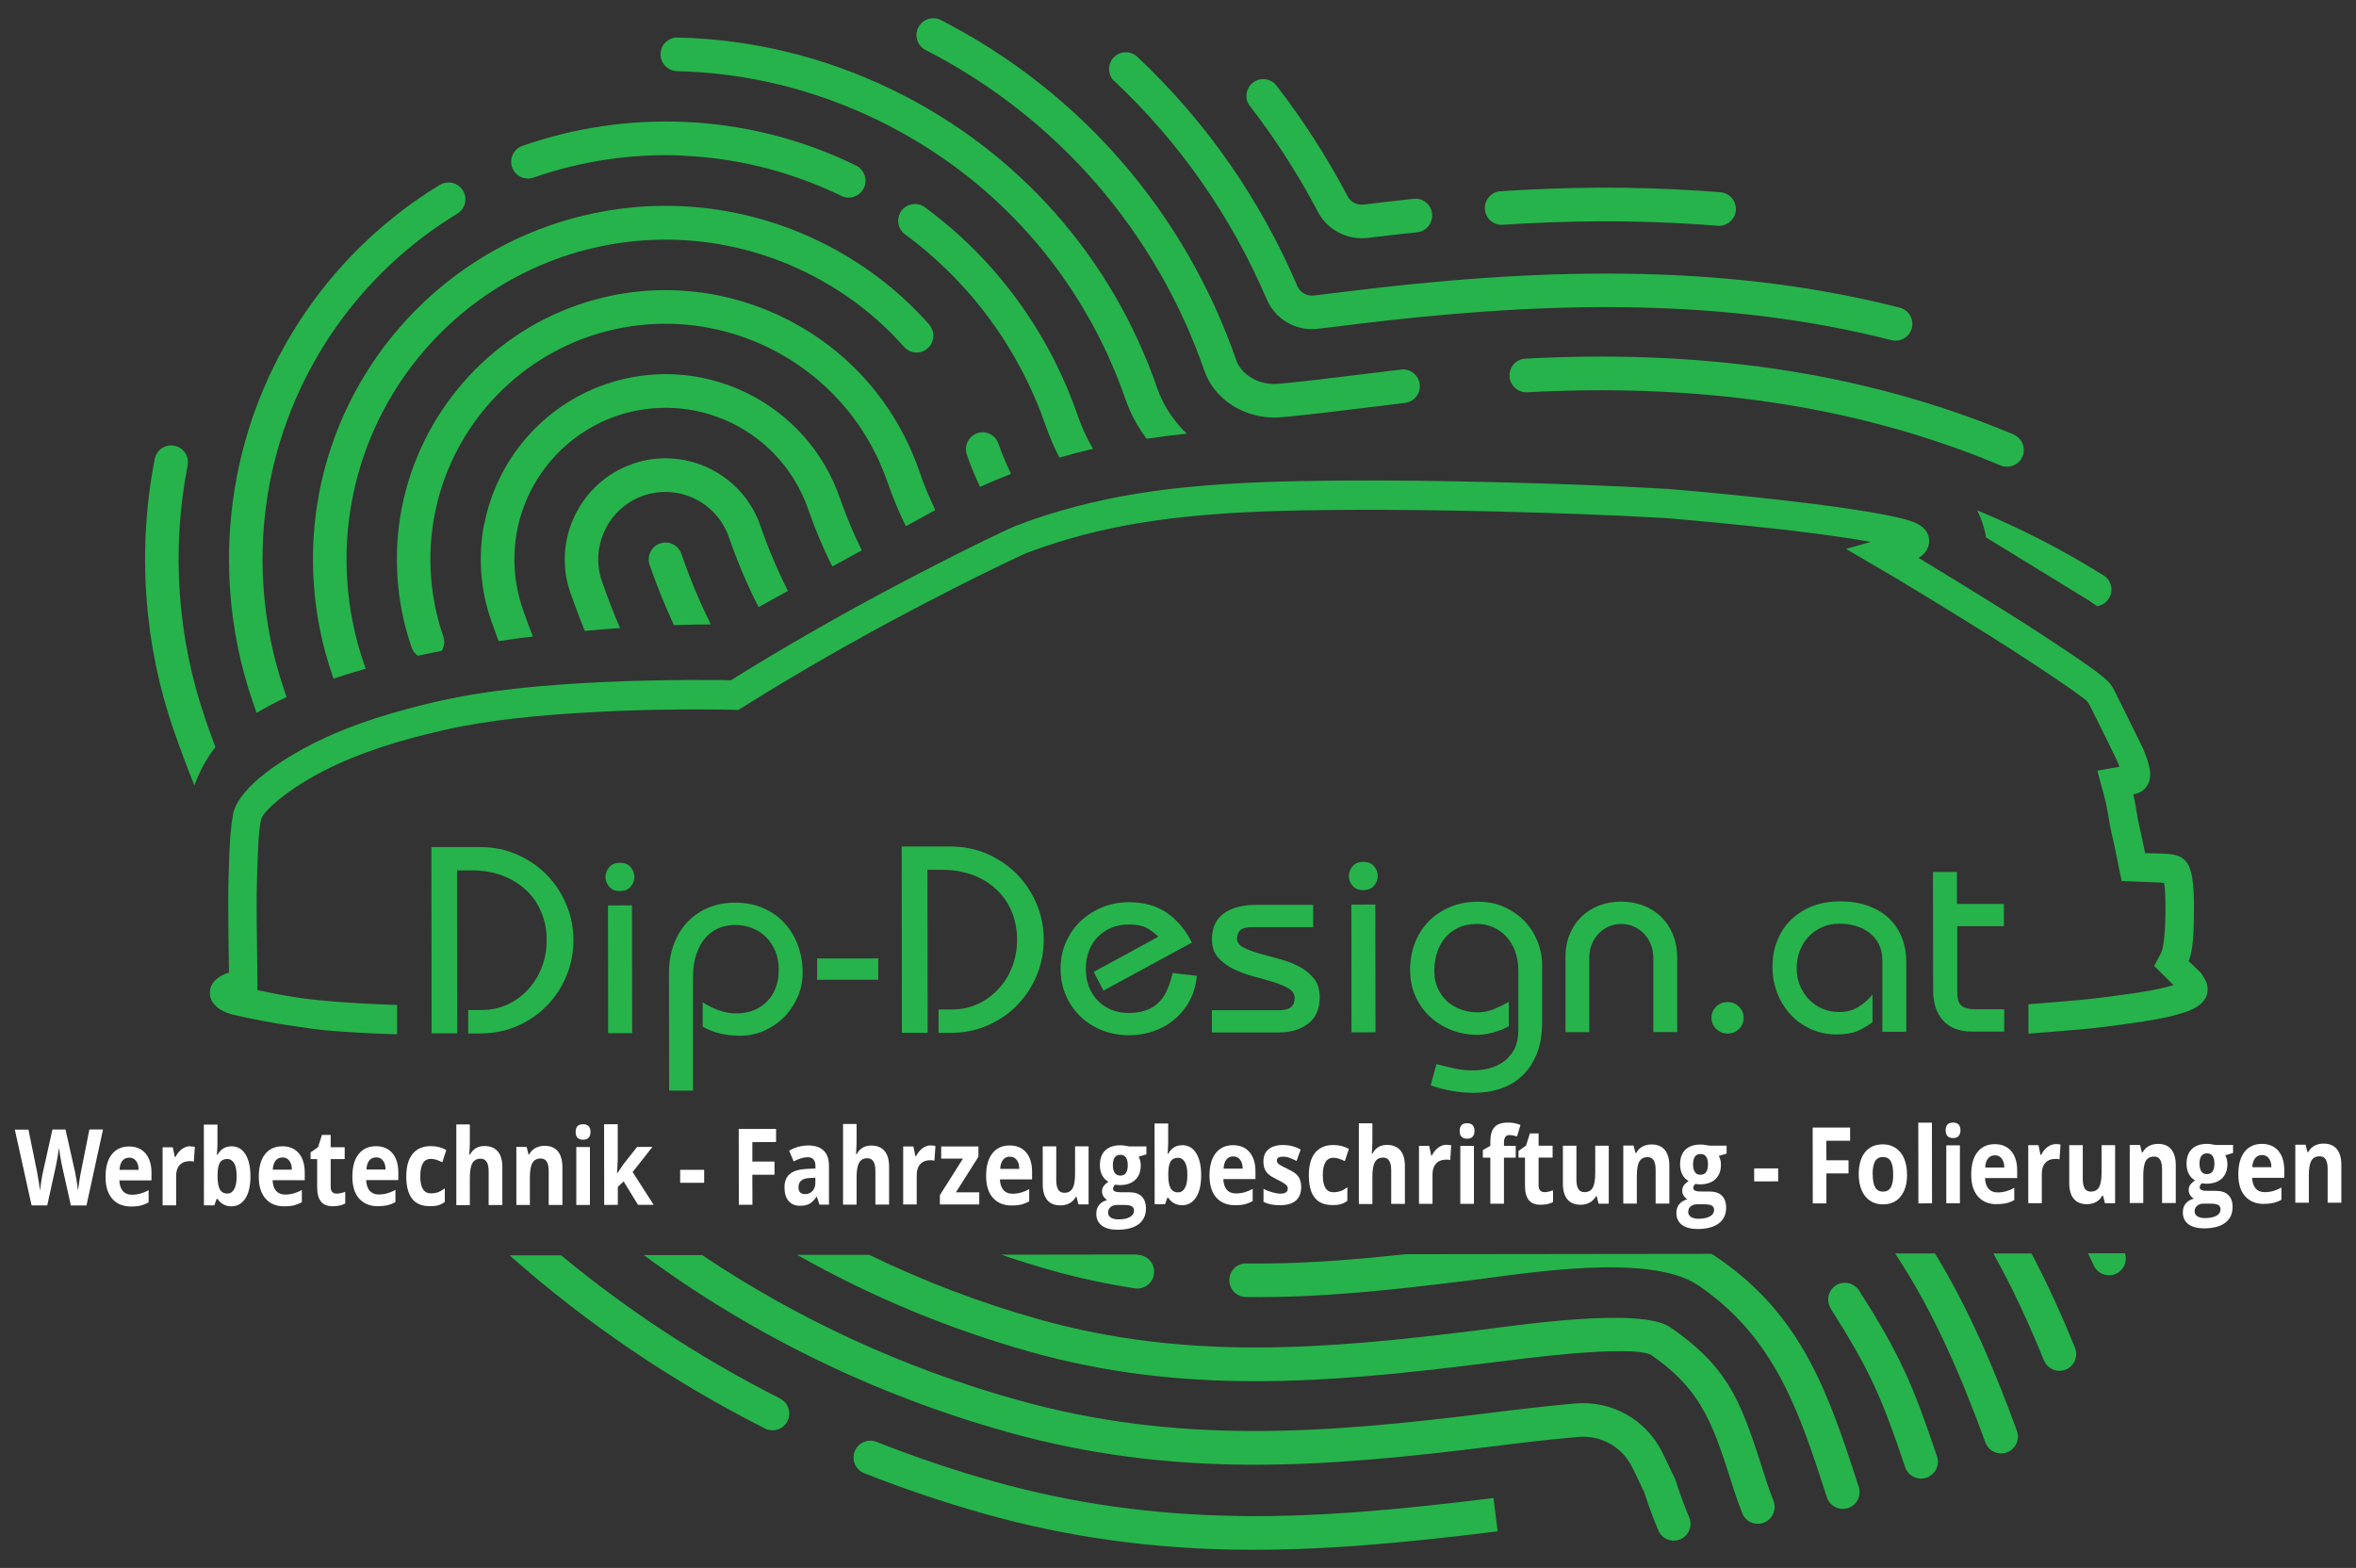 <?xml version="1.0" encoding="UTF-8"?>
<svg xmlns="http://www.w3.org/2000/svg" version="1.1" viewBox="0 0 254.28 169.24">
  <rect x="0" y="0" width="254.28" height="169.24" fill="#333333" stroke="none"/>
  <defs>
    <style>
      .cls-1 {
        fill-rule: evenodd;
      }

      .cls-1, .cls-2 {
        fill: #26b34b;
      }

      .cls-3 {
        fill: #fff;
      }
    </style>
  </defs>
  <!-- Generator: Adobe Illustrator 28.6.0, SVG Export Plug-In . SVG Version: 1.2.0 Build 709)  -->
  <g>
    <g id="Layer_1">
      <g>
        <path class="cls-1" d="M236.22,103.74c.16.15.31.3.47.45.18.17.36.35.54.52.06.06.12.12.19.18.06.06.12.11.17.19.15.23.29.45.42.69.18.32.27.68.26,1.05-.04,1.58-1.69,2.22-2.91,2.58-.89.27-1.79.46-2.7.63-.86.16-1.72.29-2.58.41-1.94.28-3.76.51-5.72.69-1.59.14-3.18.27-4.77.39l-.66.05v-3.18s.57-.04.57-.04c1.53-.12,3.07-.24,4.6-.38,1.9-.17,3.67-.4,5.56-.67,1.63-.23,3.27-.48,4.85-.95.03,0,.05-.02.08-.02l-2.09-2.07.74-1.4c.1-.19.16-.46.2-.67.07-.35.12-.7.15-1.06.06-.62.1-1.23.11-1.85.02-.58.02-1.16.01-1.74,0-.31-.01-.62-.02-.93-.01-.26-.02-.52-.05-.78-.02-.18-.04-.36-.07-.53-.16-.02-.32-.03-.48-.04l-4.1-.16-.39-1.87c-.21-1.01-.38-2-.63-3-.35-1.43-.48-2.91-.87-4.33l-.74-2.72,2.39-.41c-.07-.2-.15-.39-.22-.58-.32-.67-.64-1.32-.97-1.99-.42-.85-.84-1.7-1.26-2.55-.22-.45-.44-.89-.67-1.34-.11-.21-.24-.48-.41-.65-.07-.08-.16-.15-.25-.21-.16-.12-.32-.24-.48-.36-.77-.58-1.56-1.12-2.36-1.66-2.36-1.59-4.75-3.16-7.16-4.67-1.3-.82-2.61-1.63-3.92-2.44-1.31-.81-2.62-1.61-3.93-2.41-.91-.55-1.82-1.1-2.73-1.64l-5.15-3.02,2.67-.76c-.97-.17-1.93-.33-2.9-.47-2.53-.38-5.07-.69-7.61-.97-3.87-.43-7.74-.8-11.61-1.13-6.22-.35-12.44-.57-18.67-.72-5.52-.13-11.05-.2-16.58-.16-5.51.04-11.03.17-16.52.74-4.24.44-8.46,1.17-12.56,2.36-1.61.47-3.2,1-4.76,1.58-3.47,1.61-6.89,3.33-10.29,5.09-6.04,3.12-12.04,6.49-17.85,10.04-.76.46-1.51.93-2.26,1.4l-.63.39-.73-.03c-.56-.02-1.13-.03-1.69-.03-4.6-.04-9.22.05-13.82.32-5.1.29-10.51.77-15.51,1.9-4.46,1.02-8.95,2.33-13.05,4.44-1.33.68-2.61,1.46-3.83,2.34-.75.54-2.66,2.02-2.88,2.94-.23,1.2-.28,2.42-.33,3.64-.08,1.83-.13,3.66-.13,5.49,0,2.6.06,5.19.08,7.79v1.43c2.67.57,4.87.96,7.7,1.19,2.26.19,4.52.32,6.78.39l.6.02v3.17s-.63-.02-.63-.02c-2.33-.07-4.66-.21-6.99-.4-1.16-.1-2.09-.26-3.23-.42-2.36-.34-4.71-.77-7.03-1.32l-.07-.02c-1.19-.35-2.54-1.22-2.21-2.72.21-.96,1.15-1.48,2.01-1.77-.03-2.44-.08-4.89-.08-7.33,0-1.87.05-3.76.13-5.63.03-.67.06-1.34.12-2,.06-.72.15-1.43.28-2.14v-.05c.7-3.06,5.79-6.1,8.35-7.42,2.27-1.17,4.66-2.11,7.08-2.89,2.19-.71,4.43-1.3,6.67-1.81,5.67-1.29,11.83-1.79,17.62-2.07,4.13-.2,8.26-.26,12.39-.23.53,0,1.07,0,1.6.03.71-.44,1.42-.88,2.14-1.32,5.88-3.58,11.94-6.98,18.04-10.14,3.46-1.79,6.92-3.56,10.46-5.17l.06-.03h.04c1.65-.65,3.34-1.2,5.04-1.69,4.28-1.24,8.67-2.01,13.09-2.46,5.58-.57,11.2-.71,16.8-.75,5.56-.04,11.11.03,16.67.17,6.26.15,12.53.37,18.77.73h.06c3.91.34,7.81.71,11.71,1.15,2.58.29,5.15.6,7.72.98,1.52.23,3.04.47,4.54.78.75.15,1.49.32,2.22.56.23.08.46.17.68.28.82.42,1.42,1.13,1.28,2.14-.1.7-.55,1.22-1.12,1.56.54.32,1.08.65,1.62.98,1.32.8,2.64,1.61,3.95,2.42,1.31.81,2.63,1.63,3.94,2.45,2.44,1.53,4.86,3.11,7.25,4.72.84.57,1.68,1.14,2.49,1.76.25.19.5.38.74.58.28.24.57.51.79.81.2.28.34.59.5.9.23.45.45.91.68,1.36.42.86.84,1.71,1.27,2.57.34.69.67,1.37,1.01,2.06l.03.07.02.04c.26.65.51,1.31.64,2,.15.77.07,1.53-.46,2.13-.39.43-.81.58-1.29.67.28,1.22.4,2.46.7,3.68.22.9.38,1.78.57,2.67.99.04,2.21,0,3.08.16.45.09.83.24,1.17.56.02.02.05.04.07.07.62.64.77,1.77.86,2.63.03.3.05.61.06.92.01.34.02.69.03,1.03,0,.64,0,1.27-.01,1.91-.02.77-.04,1.55-.12,2.31-.07.67-.18,1.41-.43,2.05"/>
        <path class="cls-2" d="M216.32,99.97h-5.07s0,7.25,0,7.25c0,.65.16,1.1.47,1.35.31.25.81.37,1.47.37h3.12s0,2.41,0,2.41h-3.48c-1.34,0-2.37-.39-3.1-1.18-.73-.79-1.09-1.88-1.09-3.26l-.02-12.79h2.59s0,3.45,0,3.45h5.07s0,2.41,0,2.41Z"/>
        <path class="cls-2" d="M203.16,111.36v-7.76c-.01-.65-.14-1.22-.39-1.71-.26-.49-.6-.89-1.03-1.22-.43-.33-.92-.57-1.47-.73-.55-.16-1.12-.24-1.71-.24-.71,0-1.35.13-1.93.39-.58.26-1.07.61-1.47,1.05-.4.44-.71.95-.93,1.54-.22.59-.32,1.2-.32,1.85,0,.63.11,1.24.34,1.81.23.57.55,1.08.96,1.51.41.43.9.77,1.46,1.02.56.25,1.18.37,1.87.37.75,0,1.41-.18,2-.53.59-.36,1.11-.81,1.56-1.37v2.99c-.51.38-1.05.7-1.62.95-.57.25-1.31.37-2.21.38-1.02,0-1.95-.19-2.8-.57-.85-.38-1.58-.9-2.2-1.56-.62-.66-1.1-1.44-1.45-2.33-.34-.89-.52-1.84-.52-2.86,0-.98.16-1.9.5-2.76.33-.86.81-1.61,1.44-2.24.63-.63,1.39-1.13,2.3-1.5.9-.36,1.92-.55,3.06-.55,1.08,0,2.06.15,2.95.46.88.31,1.64.74,2.26,1.32.62.57,1.1,1.26,1.43,2.07.33.8.5,1.7.5,2.7v7.53s-2.58,0-2.58,0Z"/>
        <path class="cls-2" d="M184.72,109.86c0-.48.17-.88.51-1.21.34-.33.75-.49,1.22-.49.47,0,.88.16,1.22.49.34.33.52.73.52,1.21,0,.48-.17.88-.51,1.21-.34.33-.75.49-1.22.49-.47,0-.88-.16-1.22-.49-.34-.33-.52-.73-.52-1.21"/>
        <path class="cls-2" d="M168.96,111.4v-8.05c-.01-.9.14-1.73.44-2.47.3-.75.72-1.38,1.26-1.91.54-.53,1.18-.94,1.91-1.22.74-.29,1.54-.43,2.4-.43.86,0,1.67.14,2.4.43.74.29,1.38.69,1.92,1.22.54.53.96,1.16,1.27,1.91.3.75.46,1.57.46,2.47v8.05s-2.58,0-2.58,0v-8.05c-.01-.54-.1-1.03-.29-1.47-.19-.44-.44-.82-.75-1.13-.31-.32-.68-.56-1.09-.75-.41-.18-.86-.27-1.33-.27-.47,0-.91.09-1.33.27-.41.18-.78.43-1.09.75-.31.32-.56.69-.75,1.14-.19.44-.28.93-.28,1.47v8.05s-2.58,0-2.58,0Z"/>
        <path class="cls-2" d="M162.83,110.78c-.49.27-1.05.49-1.66.66-.62.17-1.17.26-1.66.26-1.04,0-2-.17-2.89-.53-.88-.35-1.66-.84-2.32-1.46-.66-.62-1.17-1.36-1.55-2.21-.37-.85-.56-1.79-.56-2.8,0-1.03.17-2,.51-2.89.34-.89.83-1.67,1.47-2.33.64-.66,1.41-1.18,2.31-1.57.9-.38,1.9-.58,3-.58,1.08,0,2.05.19,2.9.59.85.39,1.58.9,2.18,1.53.6.63,1.06,1.36,1.39,2.18.32.82.49,1.67.49,2.53v6.15c0,1.3-.18,2.43-.56,3.39-.38.96-.9,1.75-1.56,2.39-.66.63-1.44,1.1-2.34,1.41-.9.31-1.88.46-2.92.46-.8,0-1.6-.07-2.37-.21-.78-.14-1.54-.34-2.28-.59l.62-2.3c.65.17,1.3.33,1.95.47.65.14,1.31.21,1.97.21.59,0,1.17-.07,1.75-.22.58-.14,1.1-.38,1.58-.72.47-.34.85-.78,1.15-1.34.29-.56.44-1.26.44-2.1v-6.44c0-.77-.13-1.46-.36-2.08-.24-.62-.56-1.15-.97-1.58-.41-.43-.89-.76-1.43-.99-.54-.23-1.11-.34-1.72-.34-.77,0-1.44.14-2.02.42-.58.28-1.06.65-1.44,1.12-.38.47-.67,1.01-.85,1.62-.19.61-.28,1.26-.28,1.93,0,.67.12,1.28.37,1.84.25.56.58,1.02,1,1.41.42.38.92.68,1.5.89.58.21,1.2.32,1.87.31.59,0,1.16-.12,1.71-.35.55-.23,1.08-.49,1.59-.78v2.61Z"/>
        <rect class="cls-2" x="145.85" y="97.64" width="2.59" height="13.79" transform="translate(-.12 .18) rotate(-.07)"/>
        <path class="cls-2" d="M145.58,94.56c0-.38.13-.73.4-1.05.27-.32.65-.48,1.16-.48.51,0,.9.16,1.16.47.27.32.4.67.4,1.05,0,.38-.13.73-.4,1.05-.26.32-.65.47-1.16.48-.51,0-.9-.16-1.16-.47-.27-.32-.4-.67-.4-1.05"/>
        <path class="cls-2" d="M130.8,109.04h7.25c.61,0,1.04-.12,1.3-.34.25-.22.38-.55.38-.99,0-.42-.22-.76-.66-1.02-.44-.26-.99-.49-1.65-.69-.66-.2-1.38-.41-2.15-.61-.78-.21-1.49-.48-2.15-.8-.66-.32-1.21-.74-1.65-1.23-.44-.5-.66-1.15-.67-1.95,0-1.23.41-2.16,1.25-2.79.83-.63,2.03-.95,3.58-.95h6.1s0,2.41,0,2.41h-6.54c-.63,0-1.06.1-1.28.28-.23.18-.36.49-.4.93,0,.4.22.72.66.96.44.24.99.45,1.65.64.66.19,1.38.39,2.15.59.78.2,1.49.47,2.15.8.66.33,1.21.76,1.65,1.29.44.53.66,1.2.67,2.02,0,1.3-.41,2.27-1.25,2.9s-1.88.95-3.14.95h-7.25s0-2.41,0-2.41Z"/>
        <path class="cls-2" d="M119.1,106.92l-1.06-2.01,6.98-3.8c-.45-.44-.9-.77-1.34-.99-.44-.22-1.07-.33-1.87-.33-.67,0-1.29.12-1.85.35-.57.23-1.06.56-1.47.98-.41.42-.73.92-.96,1.51-.22.58-.34,1.23-.34,1.94,0,.71.11,1.35.34,1.94.23.58.55,1.09.96,1.51.41.42.91.75,1.47.98.57.23,1.19.34,1.86.34.77,0,1.42-.11,1.96-.32.54-.21.99-.51,1.35-.89.36-.38.66-.84.88-1.37.22-.53.41-1.11.54-1.74l2.62.31c-.08.92-.31,1.77-.7,2.54-.39.78-.91,1.45-1.56,2.03-.65.58-1.4,1.03-2.27,1.35-.86.33-1.81.49-2.83.49-.98,0-1.91-.17-2.8-.51-.88-.34-1.67-.83-2.34-1.46-.68-.63-1.21-1.39-1.61-2.27-.39-.88-.59-1.86-.59-2.93,0-1.05.19-2.02.59-2.9.39-.88.93-1.64,1.6-2.27.68-.63,1.46-1.13,2.34-1.48.88-.36,1.82-.53,2.8-.54,1.67,0,3.06.39,4.17,1.17,1.11.78,2,1.85,2.67,3.19l-9.54,5.18Z"/>
        <path class="cls-2" d="M97.34,111.49l-.02-20.12h5.21c1.45,0,2.8.26,4.04.81,1.24.55,2.3,1.28,3.2,2.19.89.92,1.6,1.99,2.11,3.2.51,1.22.77,2.49.77,3.84,0,1.36-.25,2.65-.76,3.87-.51,1.22-1.21,2.29-2.1,3.21-.89.92-1.96,1.65-3.19,2.19-1.24.54-2.58.81-4.03.81h-1.27s0-2.53,0-2.53h1.5c.96,0,1.87-.2,2.71-.58.84-.38,1.58-.92,2.22-1.6.64-.68,1.14-1.48,1.5-2.39.36-.91.54-1.9.54-2.97,0-1.11-.2-2.13-.59-3.05-.39-.92-.94-1.71-1.65-2.37-.71-.66-1.55-1.18-2.54-1.55-.98-.37-2.05-.56-3.21-.56h-1.68s.02,17.59.02,17.59h-2.77Z"/>
        <rect class="cls-2" x="88.2" y="103.45" width="6.6" height="2.3" transform="translate(-.12 .1) rotate(-.06)"/>
        <path class="cls-2" d="M72.22,117.73l-.02-12.7c0-1.13.17-2.17.53-3.11.35-.94.84-1.74,1.47-2.4.63-.66,1.38-1.18,2.25-1.54.87-.36,1.83-.55,2.87-.55,1.14,0,2.17.2,3.08.6.91.4,1.68.95,2.3,1.64.62.69,1.1,1.49,1.43,2.4.33.91.5,1.87.5,2.89,0,.96-.18,1.85-.56,2.69-.37.83-.87,1.56-1.48,2.17-.62.61-1.34,1.1-2.16,1.45-.83.36-1.69.53-2.59.53-.71,0-1.39-.08-2.06-.23-.67-.15-1.32-.4-1.94-.75v-2.64c.47.32,1.03.61,1.69.85.66.24,1.28.36,1.87.36,1.41,0,2.54-.43,3.39-1.3.84-.86,1.26-2.01,1.26-3.45,0-.71-.12-1.36-.36-1.94-.24-.58-.56-1.09-.97-1.51-.41-.42-.91-.75-1.49-.99-.58-.24-1.21-.36-1.9-.36-.63,0-1.22.12-1.77.35-.55.23-1.03.58-1.44,1.05-.41.47-.74,1.06-.97,1.77-.24.71-.35,1.53-.35,2.47v12.24s-2.58,0-2.58,0Z"/>
        <rect class="cls-2" x="65.63" y="97.73" width="2.59" height="13.79" transform="translate(-.13 .08) rotate(-.07)"/>
        <path class="cls-2" d="M65.35,94.66c0-.38.13-.73.4-1.05.26-.32.65-.47,1.16-.48.51,0,.9.16,1.16.47.27.32.4.67.4,1.05s-.13.73-.4,1.05c-.26.32-.65.47-1.16.48-.51,0-.9-.16-1.16-.47-.27-.32-.4-.67-.4-1.05"/>
        <path class="cls-2" d="M46.58,111.55l-.02-20.12h5.21c1.45,0,2.8.26,4.04.81,1.24.55,2.3,1.28,3.2,2.19.9.92,1.6,1.99,2.11,3.2.51,1.21.77,2.49.77,3.84,0,1.36-.25,2.65-.76,3.87-.51,1.22-1.21,2.29-2.1,3.21-.89.92-1.96,1.65-3.19,2.19-1.24.54-2.58.81-4.04.81h-1.27s0-2.53,0-2.53h1.5c.96,0,1.87-.2,2.71-.58.84-.38,1.59-.92,2.22-1.6.64-.68,1.14-1.48,1.5-2.39.36-.91.54-1.9.54-2.97,0-1.11-.2-2.13-.59-3.05-.39-.92-.94-1.71-1.65-2.37-.71-.66-1.55-1.18-2.54-1.55-.98-.37-2.05-.56-3.21-.56h-1.68s.02,17.59.02,17.59h-2.77Z"/>
        <path class="cls-1" d="M22.17,77.63c-3.03-8.76-3.7-18.29-1.92-27.39.19-.98-.45-1.94-1.43-2.13-.98-.19-1.93.45-2.12,1.43-1.9,9.73-1.19,19.92,2.05,29.28.7,2.01,1.44,4,2.23,5.96.44-1.2.99-2.33,1.71-3.38.17-.26.36-.51.56-.76-.37-1-.74-2-1.09-3.01"/>
        <path class="cls-1" d="M25.59,51.29c-1.6,8.16-1,16.7,1.72,24.56.13.37.26.73.39,1.1.99-.6,2.07-1.17,3.23-1.71-.07-.19-.13-.38-.2-.58-2.51-7.25-3.06-15.14-1.59-22.67,2.36-12.04,9.75-22.58,20.22-28.93.85-.52,1.13-1.64.61-2.49-.52-.85-1.63-1.13-2.49-.62-11.34,6.88-19.34,18.3-21.89,31.34"/>
        <path class="cls-1" d="M34.48,53.04c-1.29,6.59-.8,13.49,1.39,19.84.04.12.08.24.13.37,1.12-.38,2.28-.73,3.47-1.07-.06-.16-.11-.33-.17-.49-1.99-5.74-2.43-11.98-1.26-17.94,2.35-12.01,10.97-21.96,22.5-25.97,8.64-3.01,18.08-2.45,26.31,1.55,4.08,1.98,7.71,4.71,10.72,8.11.66.75,1.81.82,2.56.15.3-.26.5-.61.57-1.01.11-.56-.05-1.13-.42-1.56-3.33-3.76-7.34-6.78-11.85-8.97-9.11-4.43-19.51-5.04-29.08-1.72-12.74,4.43-22.27,15.43-24.87,28.7"/>
        <path class="cls-1" d="M43.37,54.79c-.98,5.02-.61,10.28,1.06,15.11.13.37.37.67.66.88.86-.19,1.72-.36,2.59-.53.27-.45.35-1.01.17-1.54-1.46-4.23-1.79-8.83-.93-13.22,1.73-8.85,8.08-16.19,16.58-19.14,6.37-2.21,13.32-1.8,19.39,1.15,6.1,2.96,10.68,8.13,12.9,14.55.56,1.62,1.22,3.21,1.98,4.75l3.18-1.75c-.66-1.36-1.24-2.75-1.73-4.19-2.54-7.33-7.77-13.24-14.74-16.62-6.94-3.37-14.87-3.85-22.16-1.31-9.71,3.38-16.97,11.76-18.95,21.87"/>
        <path class="cls-1" d="M52.26,56.53c-.68,3.45-.42,7.06.73,10.38.26.77.54,1.53.83,2.29,1.23-.18,2.46-.35,3.69-.5-.38-.98-.75-1.98-1.09-2.97-.94-2.72-1.15-5.67-.6-8.5,1.11-5.69,5.2-10.41,10.66-12.31,4.09-1.42,8.57-1.16,12.47.73,3.92,1.91,6.86,5.23,8.29,9.35.73,2.12,1.6,4.17,2.59,6.15l3.18-1.75c-.89-1.8-1.67-3.66-2.34-5.58-1.74-5.04-5.34-9.1-10.13-11.43-4.76-2.32-10.23-2.64-15.23-.9-6.68,2.32-11.67,8.09-13.03,15.04"/>
        <path class="cls-1" d="M68.26,50.08c-5.65,1.97-8.67,8.2-6.71,13.87.49,1.4,1.01,2.79,1.57,4.15,1.29-.12,2.56-.22,3.8-.31-.71-1.65-1.36-3.33-1.95-5.04-1.31-3.78.7-7.94,4.47-9.25,1.82-.63,3.81-.51,5.54.33,1.74.85,3.05,2.32,3.69,4.16.9,2.61,1.97,5.12,3.2,7.54l3.17-1.75c-1.13-2.24-2.12-4.57-2.95-6.98-.95-2.75-2.91-4.97-5.53-6.24-2.6-1.26-5.57-1.44-8.3-.49"/>
        <path class="cls-1" d="M70.11,60.97c.77,2.23,1.65,4.4,2.63,6.51,1.41-.05,2.75-.08,3.98-.08-1.21-2.45-2.28-4.99-3.18-7.62-.33-.95-1.36-1.45-2.31-1.12-.94.33-1.44,1.36-1.12,2.31"/>
        <path class="cls-1" d="M73.75,16.81c5.5.24,10.89,1.54,15.91,3.8.39.17.77.36,1.15.54.9.44,1.98.05,2.42-.85.07-.14.12-.29.15-.45.16-.81-.25-1.62-.99-1.98-.41-.2-.82-.4-1.24-.59-5.43-2.46-11.28-3.86-17.23-4.12-5.96-.26-11.9.62-17.53,2.58-.95.33-1.45,1.37-1.12,2.31.33.95,1.36,1.45,2.3,1.12,5.2-1.81,10.69-2.62,16.18-2.38"/>
        <path class="cls-1" d="M73.05,7.68c7.57.17,14.9,1.99,21.71,5.3,12.63,6.14,22.12,16.85,26.72,30.14.53,1.53,1.31,2.95,2.27,4.24,1.44-.22,2.89-.4,4.34-.55-.25-.24-.5-.49-.73-.76-1.07-1.21-1.92-2.59-2.45-4.12-4.92-14.21-15.06-25.65-28.56-32.22-7.28-3.54-15.12-5.47-23.21-5.66-1-.02-1.83.77-1.85,1.77-.02,1,.77,1.83,1.77,1.85"/>
        <path class="cls-1" d="M105.47,46.76c-.94.33-1.44,1.36-1.12,2.31.41,1.2.89,2.36,1.43,3.48,1.1-.5,2.22-.97,3.34-1.4-.51-1.05-.97-2.14-1.36-3.27-.33-.95-1.36-1.45-2.3-1.12"/>
        <path class="cls-1" d="M97.68,25.3c7.1,5.23,12.35,12.44,15.23,20.78.4,1.15.88,2.25,1.43,3.31,1.2-.35,2.41-.66,3.62-.94-.65-1.13-1.2-2.32-1.63-3.56-3.13-9.04-8.81-16.85-16.51-22.52-.81-.6-1.94-.41-2.53.39-.59.81-.42,1.94.38,2.53"/>
        <path class="cls-1" d="M130.04,40.14c.23.67.59,1.29,1.02,1.85,1.72,2.23,4.59,3.31,7.36,3.04,2.73-.26,5.44-.59,8.16-.92,1.69-.21,3.38-.42,5.06-.62.78-.09,1.42-.68,1.57-1.45.04-.19.04-.38.02-.56-.12-1-1.02-1.71-2.01-1.59-1.7.2-3.4.41-5.09.62-2.68.33-5.37.66-8.06.91-1.54.15-3.18-.39-4.15-1.64-.19-.25-.36-.53-.47-.83-5.53-16-16.86-29.07-31.9-36.78-.89-.46-1.98-.1-2.44.79-.45.89-.1,1.99.79,2.44,14.21,7.28,24.9,19.63,30.13,34.73"/>
        <path class="cls-1" d="M120.28,8.76c7.07,6.65,12.6,14.6,16.43,23.53.94,2.19,3.16,3.48,5.52,3.2,1.07-.13,2.14-.26,3.21-.39,19.5-2.43,39.5-3.29,58.71,1.62.99.25,1.97-.38,2.21-1.36v-.02s.01-.02.01-.02c.18-.94-.4-1.87-1.33-2.11-19.68-5.03-40.08-4.19-60.06-1.7-1.06.13-2.12.26-3.18.39-.76.09-1.48-.33-1.78-1.03-4.03-9.39-9.84-17.75-17.27-24.74-.73-.68-1.88-.64-2.56.08-.68.73-.65,1.88.08,2.57"/>
        <path class="cls-1" d="M134.91,11.45c2.77,3.59,5.23,7.43,7.35,11.45,1.02,1.93,3.19,3.04,5.35,2.78,1.78-.22,3.57-.42,5.35-.61.79-.08,1.43-.68,1.58-1.46.03-.18.05-.36.03-.54-.11-1-1-1.72-1.99-1.61-1.8.19-3.6.4-5.4.62-.69.08-1.39-.25-1.72-.87-2.21-4.2-4.79-8.21-7.69-11.97-.61-.79-1.75-.93-2.54-.32-.79.61-.94,1.75-.33,2.54"/>
        <path class="cls-1" d="M183.43,20.59c-7.15-.48-14.33-.42-21.48.05-.99.06-1.75.94-1.69,1.93.06.99.93,1.76,1.92,1.69,6.99-.45,14.01-.52,21-.05.74.05,1.47.1,2.21.16.92.07,1.75-.55,1.93-1.46.01-.06.02-.13.03-.2.08-.99-.67-1.88-1.66-1.96-.75-.06-1.51-.12-2.26-.17"/>
        <path class="cls-1" d="M217.31,46.89c-16.84-7.06-34.56-9.14-52.68-8.18-.99.05-1.77.91-1.71,1.91.05,1,.91,1.77,1.9,1.72,17.56-.93,34.78,1.06,51.1,7.9.92.38,1.98-.06,2.37-.97.05-.11.08-.23.11-.35.16-.84-.29-1.69-1.08-2.02"/>
        <path class="cls-1" d="M227.02,62.1c-4.47-2.79-9.02-5.11-13.64-7.02.13.25.26.51.37.79.29.71.49,1.43.6,2.14l11.09,6.8.16.11c.25.17.49.34.74.51.51-.08.98-.37,1.27-.84.12-.19.2-.39.24-.6.15-.74-.18-1.49-.82-1.89"/>
        <path class="cls-3" d="M9.35,130.12h-1.7s-.96-4.3-.96-4.3c-.03-.15-.1-.47-.18-.95-.08-.48-.13-.8-.15-.97-.02.2-.07.53-.14.97-.08.44-.14.76-.18.95l-.94,4.29h-1.69s-1.81-8.18-1.81-8.18h1.47s.91,4.46.91,4.46c.16.83.27,1.54.34,2.14.02-.21.06-.54.13-.99.07-.45.13-.79.19-1.04l1.02-4.58h1.41s1.03,4.58,1.03,4.58c.04.2.1.52.17.94.07.42.12.78.15,1.09.03-.29.08-.65.15-1.09.07-.44.13-.79.19-1.06l.89-4.47h1.47s-1.78,8.18-1.78,8.18Z"/>
        <path class="cls-3" d="M14.15,130.23c-.87,0-1.55-.28-2.03-.83-.49-.56-.73-1.34-.73-2.36,0-1.05.22-1.86.67-2.43.45-.57,1.07-.86,1.87-.86.76,0,1.35.25,1.78.75.42.5.64,1.2.64,2.08v.83s-3.47,0-3.47,0c.02.48.14.87.37,1.14.23.27.56.41.97.41.32,0,.63-.04.92-.12.29-.08.59-.2.9-.38v1.32c-.26.15-.53.26-.82.34-.29.07-.65.11-1.07.11M13.93,124.96c-.31,0-.56.12-.73.34-.18.23-.28.55-.3.97h2.06c0-.42-.1-.75-.29-.98-.18-.23-.43-.34-.74-.34Z"/>
        <path class="cls-3" d="M20.53,123.74c.2,0,.37.02.5.05l-.11,1.6c-.12-.04-.26-.06-.43-.06-.47,0-.83.14-1.09.42-.26.28-.39.67-.39,1.17v3.18s-1.46,0-1.46,0v-6.26s1.1,0,1.1,0l.22,1.05h.07c.17-.35.39-.63.68-.85.28-.21.59-.32.92-.32"/>
        <path class="cls-3" d="M24.53,125.1c-.36,0-.63.13-.79.39-.17.26-.25.69-.26,1.29v.18c0,.67.09,1.15.26,1.44.17.29.44.44.82.43.3,0,.54-.16.72-.48.18-.32.26-.79.26-1.41,0-.62-.09-1.08-.27-1.38-.18-.31-.43-.46-.74-.46M25,123.73c.63,0,1.13.29,1.49.86.36.58.54,1.36.54,2.37,0,1.03-.18,1.83-.55,2.4-.37.57-.87.85-1.51.85-.63,0-1.13-.27-1.49-.8h-.1l-.25.69h-1.12s-.01-8.71-.01-8.71h1.47s0,2.03,0,2.03c0,.26-.02.67-.06,1.24h.06c.34-.62.85-.93,1.53-.93Z"/>
        <path class="cls-3" d="M30.69,130.21c-.87,0-1.55-.28-2.03-.83-.49-.56-.73-1.34-.73-2.36,0-1.05.22-1.86.67-2.43.45-.57,1.07-.86,1.87-.86.76,0,1.35.25,1.78.75.42.5.64,1.2.64,2.08v.83s-3.47,0-3.47,0c.02.48.14.87.37,1.14.23.27.56.41.97.41.32,0,.63-.04.92-.12.29-.08.59-.2.9-.38v1.32c-.26.15-.53.26-.82.34-.29.07-.65.11-1.07.11M30.47,124.94c-.31,0-.56.12-.73.34-.18.23-.28.55-.3.97h2.06c0-.42-.1-.75-.29-.98-.18-.23-.43-.34-.74-.34Z"/>
        <path class="cls-3" d="M36.34,128.84c.26,0,.56-.07.92-.2v1.27c-.36.19-.81.29-1.35.29-.59,0-1.02-.17-1.28-.52-.27-.35-.4-.86-.4-1.55v-3.02s-.71,0-.71,0v-.72s.81-.57.81-.57l.42-1.32h.94s0,1.33,0,1.33h1.51s0,1.28,0,1.28h-1.51s0,3.02,0,3.02c0,.24.06.42.18.54.12.12.27.17.46.17"/>
        <path class="cls-3" d="M40.79,130.2c-.87,0-1.54-.28-2.03-.83-.49-.55-.73-1.34-.73-2.36,0-1.05.22-1.86.67-2.43.45-.57,1.07-.86,1.87-.86.76,0,1.35.25,1.78.75.42.5.64,1.2.64,2.08v.83s-3.47,0-3.47,0c.02.48.14.87.37,1.14.23.27.56.41.97.41.32,0,.63-.04.92-.12.29-.08.59-.2.9-.38v1.32c-.26.15-.53.26-.82.33-.29.07-.65.11-1.07.11M40.58,124.93c-.31,0-.56.12-.73.34-.18.23-.28.55-.3.97h2.06c0-.42-.1-.75-.29-.98-.18-.23-.43-.34-.74-.34Z"/>
        <path class="cls-3" d="M46.36,130.19c-1.67,0-2.51-1.07-2.51-3.2,0-1.06.22-1.87.68-2.44.46-.56,1.11-.84,1.96-.84.62,0,1.18.14,1.68.42l-.43,1.32c-.23-.11-.45-.2-.64-.26-.2-.07-.4-.1-.6-.1-.76,0-1.14.63-1.14,1.89,0,1.22.38,1.83,1.15,1.83.28,0,.54-.04.78-.13.24-.09.48-.23.72-.41v1.46c-.23.18-.47.3-.72.37-.24.07-.55.1-.92.1"/>
        <path class="cls-3" d="M54.21,130.07h-1.47s0-3.65,0-3.65c0-.9-.29-1.35-.87-1.35-.41,0-.71.16-.89.49-.18.32-.27.85-.27,1.58v2.94s-1.46,0-1.46,0v-8.71s1.46,0,1.46,0v1.78c0,.14,0,.46-.03.97l-.03.5h.08c.33-.61.85-.92,1.56-.92.63,0,1.11.2,1.44.59.33.39.49.96.49,1.7v4.08Z"/>
        <path class="cls-3" d="M60.69,130.06h-1.47s0-3.65,0-3.65c0-.45-.07-.79-.21-1.02-.14-.23-.36-.34-.66-.34-.41,0-.71.16-.89.48-.18.32-.27.85-.27,1.59v2.94s-1.46,0-1.46,0v-6.26s1.11,0,1.11,0l.2.8h.08c.16-.3.39-.53.68-.69.29-.15.61-.23.98-.23.63,0,1.1.2,1.43.59.32.39.49.96.49,1.7v4.08Z"/>
        <path class="cls-3" d="M63.67,130.06h-1.47s0-6.25,0-6.25h1.47s0,6.25,0,6.25ZM62.13,122.18c0-.56.26-.83.8-.83.53,0,.8.28.8.83,0,.27-.06.47-.2.62-.13.15-.33.22-.6.22-.53,0-.8-.28-.8-.84Z"/>
        <polygon class="cls-3" points="66.62 126.65 67.26 125.7 68.76 123.8 70.42 123.79 68.28 126.51 70.55 130.05 68.86 130.05 67.31 127.52 66.68 128.11 66.68 130.05 65.21 130.06 65.2 121.35 66.67 121.35 66.67 125.23 66.6 126.65 66.62 126.65"/>
        <rect class="cls-3" x="73.41" y="126.27" width="2.59" height="1.4"/>
        <polygon class="cls-3" points="81.21 130.04 79.74 130.04 79.73 121.86 83.76 121.85 83.76 123.27 81.2 123.28 81.2 125.38 83.59 125.38 83.59 126.8 81.2 126.8 81.21 130.04"/>
        <path class="cls-3" d="M88.01,127.13l-.57.02c-.43.02-.75.1-.95.27-.21.16-.31.41-.31.75,0,.48.24.72.71.72.34,0,.61-.12.81-.34.2-.23.31-.53.3-.91v-.52ZM88.45,130.03l-.29-.85h-.04c-.25.36-.5.62-.76.76-.26.14-.6.21-1.02.21-.52,0-.92-.17-1.22-.51-.3-.34-.45-.83-.45-1.47,0-.66.2-1.16.6-1.47.4-.32,1-.49,1.81-.53l.93-.04v-.27c0-.63-.28-.95-.84-.95-.43,0-.93.15-1.51.45l-.49-1.15c.62-.38,1.31-.56,2.06-.57.72,0,1.28.18,1.66.55.39.36.58.92.58,1.67v4.17s-1.02,0-1.02,0Z"/>
        <path class="cls-3" d="M95.95,130.02h-1.47s0-3.65,0-3.65c0-.9-.29-1.35-.87-1.35-.41,0-.71.16-.89.49-.18.32-.27.85-.27,1.58v2.94s-1.46,0-1.46,0v-8.71s1.46,0,1.46,0v1.78c0,.14,0,.46-.03.97l-.03.5h.08c.33-.61.85-.92,1.56-.92.63,0,1.11.2,1.44.59.33.39.49.96.49,1.7v4.08Z"/>
        <path class="cls-3" d="M100.46,123.64c.2,0,.36.02.5.05l-.11,1.6c-.12-.04-.26-.06-.43-.06-.47,0-.83.14-1.09.42-.26.28-.39.67-.39,1.18v3.18s-1.46,0-1.46,0v-6.26s1.1,0,1.1,0l.22,1.05h.07c.17-.35.39-.63.68-.85.28-.21.59-.32.92-.32"/>
        <polygon class="cls-3" points="105.69 130.01 101.44 130.01 101.44 129 103.93 125.06 101.58 125.06 101.58 123.75 105.6 123.75 105.6 124.86 103.17 128.7 105.69 128.7 105.69 130.01"/>
        <path class="cls-3" d="M109.19,130.12c-.87,0-1.54-.28-2.03-.83-.49-.56-.73-1.34-.73-2.36,0-1.05.22-1.86.67-2.43.45-.57,1.07-.86,1.87-.86.76,0,1.35.25,1.78.75.42.5.64,1.2.64,2.08v.83s-3.47,0-3.47,0c.02.48.14.86.37,1.14.23.27.56.41.97.41.32,0,.63-.04.92-.12.29-.08.59-.2.9-.38v1.32c-.26.15-.53.26-.82.34-.29.07-.65.11-1.07.11M108.98,124.85c-.31,0-.56.12-.73.35-.18.23-.28.55-.3.97h2.06c0-.42-.1-.75-.29-.98-.18-.23-.43-.34-.74-.34Z"/>
        <path class="cls-3" d="M116.39,129.99l-.2-.8h-.08c-.16.29-.38.52-.67.68-.29.16-.62.24-.99.24-.63,0-1.11-.19-1.43-.59s-.48-.96-.48-1.7v-4.08s1.46,0,1.46,0v3.65c0,.45.07.79.21,1.02.14.23.36.34.66.34.41,0,.71-.16.89-.48.18-.32.27-.85.27-1.59v-2.94s1.46,0,1.46,0v6.26s-1.12,0-1.12,0Z"/>
        <path class="cls-3" d="M120.11,125.78c0,.34.07.61.2.81.13.2.34.3.61.3.28,0,.48-.1.61-.3.13-.2.19-.47.19-.81,0-.75-.27-1.13-.8-1.13-.54,0-.81.38-.81,1.13M119.59,130.87c0,.23.1.42.29.55.2.13.47.2.82.2.53,0,.94-.08,1.24-.25.3-.17.45-.4.45-.69,0-.23-.09-.4-.27-.49-.18-.09-.45-.13-.82-.13h-.76c-.27,0-.49.08-.67.22-.18.15-.27.34-.27.58ZM123.73,123.73v.87s-.84.25-.84.25c.15.28.23.59.23.94,0,.67-.2,1.19-.6,1.57-.4.37-.96.56-1.68.56l-.26-.02-.22-.03c-.15.13-.23.28-.23.45,0,.25.27.37.81.37h.92c.59,0,1.04.14,1.35.44.31.3.47.73.47,1.3,0,.73-.26,1.3-.78,1.7-.53.4-1.28.6-2.26.61-.75,0-1.32-.15-1.72-.45-.4-.3-.6-.73-.6-1.28,0-.38.1-.69.3-.94.2-.25.5-.44.89-.54-.15-.07-.28-.2-.4-.37-.11-.17-.17-.35-.17-.54,0-.24.06-.44.18-.6.12-.16.29-.31.51-.47-.28-.14-.51-.37-.67-.68-.17-.31-.25-.68-.25-1.11,0-.68.19-1.21.57-1.58.38-.37.93-.56,1.64-.56.15,0,.33.01.54.05.21.03.34.05.4.07h1.88Z"/>
        <path class="cls-3" d="M127.14,124.97c-.36,0-.63.13-.79.39-.17.26-.25.69-.26,1.29v.18c0,.67.09,1.15.26,1.44.17.29.44.44.82.43.3,0,.54-.16.72-.48.18-.32.27-.79.26-1.41,0-.62-.09-1.08-.27-1.38-.18-.31-.43-.46-.74-.46M127.61,123.61c.63,0,1.13.29,1.49.86.36.58.54,1.36.54,2.37,0,1.03-.18,1.83-.55,2.4-.37.57-.87.85-1.51.85-.63,0-1.13-.27-1.49-.8h-.1l-.25.69h-1.12s-.01-8.71-.01-8.71h1.47s0,2.03,0,2.03c0,.26-.02.67-.06,1.24h.06c.34-.62.85-.93,1.53-.93Z"/>
        <path class="cls-3" d="M133.3,130.09c-.87,0-1.54-.28-2.03-.83-.49-.56-.73-1.34-.73-2.36,0-1.05.22-1.86.67-2.43.45-.57,1.07-.86,1.87-.86.76,0,1.35.25,1.78.75.42.5.64,1.2.64,2.08v.83s-3.47,0-3.47,0c.02.48.14.87.37,1.14.23.27.56.41.98.41.32,0,.63-.04.92-.12.29-.08.59-.2.9-.38v1.32c-.26.15-.53.26-.82.34-.29.07-.65.11-1.07.11M133.09,124.82c-.31,0-.56.12-.73.35-.18.23-.28.55-.3.97h2.06c0-.42-.1-.75-.29-.98-.18-.23-.43-.34-.74-.34Z"/>
        <path class="cls-3" d="M140.44,128.11c0,.64-.19,1.13-.57,1.47-.38.34-.96.51-1.72.51-.39,0-.72-.03-1-.09-.28-.06-.53-.15-.78-.27v-1.41c.27.15.58.27.92.37.34.1.64.15.9.15.53,0,.8-.18.8-.54,0-.13-.04-.24-.11-.33-.07-.08-.19-.18-.37-.29-.17-.11-.4-.23-.69-.37-.41-.2-.72-.39-.91-.56-.19-.17-.34-.37-.42-.59-.09-.22-.13-.5-.13-.82,0-.55.18-.98.55-1.29.37-.3.89-.46,1.58-.46.65,0,1.28.16,1.89.49l-.44,1.23c-.27-.13-.52-.24-.76-.33-.23-.09-.47-.13-.72-.13-.43,0-.65.14-.65.41,0,.15.07.29.21.4.14.11.45.28.92.5.42.2.73.38.92.55.2.17.34.37.43.59.09.23.14.49.14.8"/>
        <path class="cls-3" d="M143.77,130.07c-1.67,0-2.51-1.07-2.51-3.2,0-1.06.22-1.88.68-2.44.46-.56,1.11-.84,1.96-.84.62,0,1.18.14,1.68.42l-.43,1.32c-.23-.11-.45-.2-.64-.26-.2-.07-.4-.1-.6-.1-.76,0-1.14.63-1.14,1.89,0,1.22.38,1.83,1.15,1.83.28,0,.54-.05.78-.13.24-.09.48-.23.72-.41v1.46c-.23.18-.47.3-.72.37-.24.07-.55.1-.92.1"/>
        <path class="cls-3" d="M151.62,129.95h-1.47s0-3.65,0-3.65c0-.9-.29-1.35-.87-1.35-.41,0-.71.16-.89.49-.18.32-.27.85-.27,1.58v2.94s-1.46,0-1.46,0v-8.71s1.46,0,1.46,0v1.78c0,.14,0,.46-.03.97l-.03.5h.08c.33-.61.85-.92,1.56-.92.63,0,1.11.2,1.44.59.33.39.49.96.49,1.7v4.08Z"/>
        <path class="cls-3" d="M156.13,123.57c.2,0,.37.02.5.05l-.11,1.6c-.12-.04-.26-.06-.43-.05-.47,0-.83.14-1.09.42-.26.28-.39.67-.39,1.17v3.18s-1.46,0-1.46,0v-6.26s1.1,0,1.1,0l.22,1.05h.07c.17-.35.39-.63.68-.85.28-.21.59-.32.92-.32"/>
        <path class="cls-3" d="M159.08,129.94h-1.47s0-6.25,0-6.25h1.47s0,6.25,0,6.25ZM157.54,122.07c0-.56.27-.83.8-.83.53,0,.8.28.8.83,0,.27-.06.47-.2.62-.13.15-.33.22-.6.22-.53,0-.8-.28-.8-.84Z"/>
        <path class="cls-3" d="M163.59,124.96h-1.27s0,4.97,0,4.97h-1.47s0-4.97,0-4.97h-.81s0-.82,0-.82l.81-.46v-.46c0-.71.15-1.23.45-1.56.3-.33.79-.49,1.45-.49.51,0,.96.09,1.35.26l-.37,1.25c-.29-.11-.57-.16-.82-.16-.21,0-.36.07-.45.22-.09.14-.14.33-.14.55v.39s1.27,0,1.27,0v1.28Z"/>
        <path class="cls-3" d="M166.7,128.68c.26,0,.56-.07.92-.2v1.27c-.36.19-.81.29-1.35.29-.59,0-1.02-.17-1.28-.52-.27-.35-.4-.86-.4-1.55v-3.02s-.7,0-.7,0v-.72s.81-.57.81-.57l.42-1.32h.94s0,1.33,0,1.33h1.51s0,1.28,0,1.28h-1.51s0,3.02,0,3.02c0,.24.06.42.18.54.12.12.27.17.46.17"/>
        <path class="cls-3" d="M172.53,129.92l-.2-.8h-.08c-.16.29-.38.52-.67.68-.29.16-.62.24-.99.24-.63,0-1.11-.2-1.43-.59-.32-.39-.48-.96-.48-1.7v-4.08s1.46,0,1.46,0v3.65c0,.45.07.79.21,1.02.14.23.36.34.66.34.41,0,.71-.16.89-.48.18-.32.27-.85.27-1.59v-2.94s1.46,0,1.46,0v6.26s-1.12,0-1.12,0Z"/>
        <path class="cls-3" d="M180.16,129.91h-1.47s0-3.65,0-3.65c0-.45-.07-.79-.21-1.02-.14-.23-.36-.34-.66-.34-.41,0-.71.16-.89.48-.18.32-.27.85-.27,1.59v2.94s-1.46,0-1.46,0v-6.26s1.11,0,1.11,0l.2.8h.08c.16-.3.39-.53.68-.69.29-.15.61-.23.98-.23.63,0,1.1.2,1.43.59.32.39.49.96.49,1.7v4.08Z"/>
        <path class="cls-3" d="M182.73,125.7c0,.34.07.61.2.81.13.2.34.3.61.29.28,0,.48-.1.61-.3.13-.2.19-.47.19-.81,0-.75-.27-1.13-.8-1.13-.54,0-.81.38-.81,1.13M182.2,130.8c0,.23.1.42.29.55.2.13.47.2.82.2.53,0,.94-.09,1.24-.25.3-.17.45-.4.45-.69,0-.23-.09-.4-.27-.49-.18-.09-.45-.13-.82-.13h-.76c-.27,0-.49.08-.67.22-.18.15-.27.34-.27.58ZM186.35,123.65v.87s-.84.25-.84.25c.15.28.23.59.23.94,0,.67-.2,1.19-.6,1.57-.4.37-.96.56-1.68.56l-.26-.02-.22-.03c-.15.13-.23.28-.23.45,0,.25.27.37.81.37h.92c.59,0,1.04.14,1.35.44.31.3.47.73.47,1.3,0,.73-.26,1.3-.79,1.7-.53.4-1.28.6-2.26.61-.75,0-1.32-.15-1.72-.45-.4-.3-.6-.73-.6-1.28,0-.38.1-.69.3-.94.2-.25.5-.44.89-.54-.15-.07-.28-.2-.39-.37-.11-.17-.17-.35-.17-.54,0-.24.06-.44.18-.6.12-.16.29-.31.51-.47-.28-.14-.51-.37-.67-.68-.17-.31-.25-.68-.25-1.11,0-.68.19-1.21.57-1.58.38-.37.93-.56,1.64-.56.15,0,.33.01.54.05.21.03.34.05.4.07h1.88Z"/>
        <rect class="cls-3" x="189.32" y="126.13" width="2.59" height="1.4" transform="translate(-.15 .22) rotate(-.07)"/>
        <polygon class="cls-3" points="197.12 129.89 195.65 129.89 195.64 121.71 199.68 121.71 199.68 123.13 197.11 123.13 197.12 125.24 199.51 125.24 199.51 126.66 197.12 126.66 197.12 129.89"/>
        <path class="cls-3" d="M205.83,126.75c0,1.02-.23,1.81-.69,2.39-.46.58-1.1.86-1.93.86-.52,0-.97-.13-1.37-.39-.39-.26-.7-.64-.91-1.13-.21-.49-.32-1.07-.32-1.72,0-1.02.23-1.82.68-2.39.46-.57,1.1-.85,1.93-.85.52,0,.97.13,1.37.39.39.26.7.63.91,1.12s.32,1.06.32,1.72M202.12,126.75c0,.62.09,1.09.26,1.4.18.32.46.47.86.47.39,0,.67-.16.84-.47.17-.32.26-.78.25-1.41,0-.62-.09-1.08-.26-1.39-.17-.31-.46-.46-.85-.46-.39,0-.67.16-.85.46-.17.31-.26.77-.26,1.39Z"/>
        <rect class="cls-3" x="207.05" y="121.17" width="1.47" height="8.71" transform="translate(-.18 .3) rotate(-.08)"/>
        <path class="cls-3" d="M211.53,129.88h-1.47s0-6.25,0-6.25h1.47s0,6.25,0,6.25ZM209.99,122c0-.56.27-.83.8-.83.53,0,.8.28.8.83,0,.27-.07.47-.2.62-.13.15-.33.22-.6.22-.53,0-.8-.28-.8-.84Z"/>
        <path class="cls-3" d="M215.51,129.98c-.87,0-1.54-.28-2.03-.83-.49-.56-.73-1.34-.73-2.36,0-1.05.22-1.86.67-2.43.45-.57,1.07-.86,1.87-.86.76,0,1.35.25,1.78.75.42.5.64,1.2.64,2.08v.83s-3.47,0-3.47,0c.02.48.14.86.37,1.14.23.27.56.41.97.41.32,0,.63-.04.92-.12.29-.08.59-.2.9-.38v1.32c-.26.15-.53.26-.82.33-.29.07-.65.11-1.07.11M215.29,124.71c-.31,0-.56.12-.73.34-.18.23-.28.55-.3.97h2.06c0-.42-.1-.75-.29-.98-.18-.23-.43-.34-.74-.34Z"/>
        <path class="cls-3" d="M221.89,123.49c.2,0,.36.02.5.05l-.11,1.6c-.12-.04-.26-.06-.43-.05-.47,0-.83.14-1.09.42-.26.28-.39.67-.39,1.18v3.18s-1.46,0-1.46,0v-6.26s1.1,0,1.1,0l.22,1.05h.07c.17-.35.39-.63.68-.85.28-.21.59-.32.92-.32"/>
        <path class="cls-3" d="M227.18,129.86l-.2-.8h-.08c-.16.29-.38.52-.67.68-.29.16-.62.24-.99.24-.63,0-1.11-.2-1.43-.59-.32-.39-.48-.96-.48-1.7v-4.08s1.46,0,1.46,0v3.65c0,.45.07.79.21,1.02.14.23.36.34.66.34.41,0,.71-.16.89-.48.18-.32.27-.85.27-1.59v-2.94s1.46,0,1.46,0v6.26s-1.12,0-1.12,0Z"/>
        <path class="cls-3" d="M234.82,129.85h-1.47s0-3.65,0-3.65c0-.45-.07-.79-.21-1.02-.14-.23-.36-.34-.66-.34-.41,0-.71.16-.89.48-.18.32-.27.85-.27,1.59v2.94s-1.46,0-1.46,0v-6.26s1.11,0,1.11,0l.2.8h.08c.16-.3.39-.53.68-.69.29-.15.61-.23.98-.23.63,0,1.1.19,1.43.59.32.39.49.96.49,1.7v4.08Z"/>
        <path class="cls-3" d="M237.39,125.63c0,.34.07.61.2.81.13.2.34.3.61.29.28,0,.48-.1.61-.3.13-.2.19-.47.19-.81,0-.75-.27-1.13-.8-1.13-.54,0-.81.38-.81,1.13M236.86,130.73c0,.23.1.42.29.55.2.13.47.2.82.2.53,0,.94-.09,1.24-.25.3-.17.45-.4.45-.69,0-.23-.09-.4-.27-.49-.18-.09-.45-.13-.82-.13h-.76c-.27,0-.49.08-.67.22-.18.15-.27.34-.27.58ZM241.01,123.58v.87s-.84.25-.84.25c.15.28.23.59.23.94,0,.67-.2,1.19-.6,1.57-.4.37-.96.56-1.68.56l-.26-.02-.22-.03c-.15.13-.23.28-.23.45,0,.25.27.37.81.37h.92c.59,0,1.04.14,1.35.44.31.3.47.73.47,1.3,0,.73-.26,1.3-.79,1.7-.53.4-1.28.6-2.26.61-.75,0-1.32-.15-1.72-.45-.4-.3-.6-.73-.6-1.28,0-.38.1-.69.3-.94.2-.25.5-.44.89-.54-.15-.07-.28-.2-.39-.37-.11-.17-.17-.35-.17-.54,0-.24.06-.44.18-.6.12-.16.29-.31.51-.47-.28-.14-.51-.37-.67-.68-.17-.31-.25-.68-.25-1.11,0-.68.19-1.21.57-1.58.38-.37.93-.56,1.64-.56.15,0,.33.01.54.05.21.03.34.05.4.07h1.88Z"/>
        <path class="cls-3" d="M244.34,129.95c-.87,0-1.54-.28-2.03-.83-.49-.55-.73-1.34-.73-2.36,0-1.05.22-1.86.67-2.43.45-.57,1.07-.86,1.87-.86.76,0,1.35.25,1.78.75.42.5.64,1.2.64,2.08v.83s-3.47,0-3.47,0c.02.48.14.87.37,1.14.23.27.56.41.97.41.32,0,.63-.04.92-.12.29-.08.59-.2.9-.38v1.32c-.26.15-.53.26-.82.33-.29.07-.65.11-1.07.11M244.12,124.68c-.31,0-.56.12-.73.34-.18.23-.28.55-.3.97h2.06c0-.42-.1-.75-.29-.98-.18-.23-.43-.34-.74-.34Z"/>
        <path class="cls-3" d="M252.69,129.82h-1.47s0-3.65,0-3.65c0-.45-.07-.79-.21-1.02-.14-.23-.36-.34-.66-.34-.41,0-.71.16-.89.48-.18.32-.27.85-.27,1.59v2.94s-1.46,0-1.46,0v-6.26s1.11,0,1.11,0l.2.8h.08c.16-.3.39-.53.68-.69.29-.15.61-.23.98-.23.63,0,1.1.2,1.43.59.32.39.49.96.49,1.7v4.08Z"/>
        <path class="cls-1" d="M55,135.5c8.25,7.32,17.5,13.6,27.56,18.69.89.45,1.98.09,2.43-.8.07-.15.13-.31.16-.47.16-.79-.24-1.6-.96-1.97-8.51-4.3-16.43-9.49-23.63-15.45h-5.56Z"/>
        <path class="cls-1" d="M69.49,135.48c11.7,8.63,24.94,15.08,39.19,19.08,8.61,2.42,17.23,3.5,26.16,3.54,8.76.04,17.5-.89,26.18-1.97,3.09-.39,6.19-.76,9.3-1.03,2.4-.21,4.71,1.03,5.8,3.19.27.53.53,1.07.78,1.61.23.5.41.86.54,1.11.02.08.05.16.08.24.43,1.33.92,2.65,1.46,3.94.39.92,1.46,1.35,2.37.96.56-.24.96-.73,1.07-1.32.07-.35.03-.72-.11-1.06-.5-1.19-.96-2.41-1.35-3.64-.06-.18-.11-.34-.16-.49-.14-.26-.34-.67-.62-1.28-.27-.58-.54-1.15-.83-1.71-1.77-3.48-5.47-5.5-9.35-5.16-3.16.28-6.32.66-9.47,1.05-17.61,2.19-33.51,3.42-50.87-1.47-12.17-3.42-23.58-8.68-33.88-15.6h-6.29Z"/>
        <path class="cls-1" d="M133.69,163.63c-9.04-.12-17.77-1.29-26.48-3.74-4.27-1.2-8.48-2.62-12.61-4.26-.93-.37-1.98.09-2.35,1.02-.37.93.09,1.99,1.01,2.36,4.24,1.68,8.57,3.14,12.96,4.38,8.98,2.53,17.98,3.75,27.3,3.88,9.12.13,18.21-.77,27.25-1.87l.87-.11-.45-3.6-.86.11c-8.84,1.08-17.74,1.96-26.65,1.84"/>
        <path class="cls-1" d="M86.05,135.46c7.9,4.47,16.31,7.97,25.08,10.44,16.56,4.66,31.94,3.4,48.73,1.31,3.23-.4,6.44-.82,9.68-1.1,1.62-.14,7.27-.59,8.63.12h.02s.02.03.02.03c5.76,3.96,6.79,7.94,8.95,14.63.27.83.56,1.64.88,2.45.37.93,1.43,1.38,2.35,1.01.57-.23.99-.73,1.11-1.34.07-.34.04-.7-.09-1.02-.29-.73-.56-1.47-.8-2.22-2.5-7.76-3.57-11.87-10.35-16.51-3.25-2.22-16.67-.18-20.85.34-16.23,2.02-31.3,3.3-47.3-1.2-6.3-1.77-12.42-4.1-18.29-6.95h-7.77Z"/>
        <path class="cls-1" d="M113.57,137.15c2.93.82,5.91,1.45,8.91,1.91.96.15,1.86-.48,2.05-1.44v-.03s.01-.07.01-.07c.15-.98-.53-1.9-1.52-2.05-.12-.02-.24-.04-.36-.06l-14.6.02c1.82.62,3.66,1.2,5.52,1.72"/>
        <path class="cls-1" d="M134.51,136.37c-1-.01-1.82.78-1.83,1.79-.01,1,.78,1.83,1.79,1.84,8.14.11,16.21-.81,24.27-1.81,6.1-.76,19.36-3,24.58.57,8.25,5.64,10.86,13.58,13.85,22.85.31.95,1.33,1.48,2.28,1.17.63-.2,1.09-.73,1.22-1.38.06-.3.04-.61-.06-.91-3.29-10.2-6.15-18.52-15.25-24.74-.21-.15-.43-.28-.66-.41l-33.06.04c-5.69.62-11.39,1.07-17.12,1"/>
        <path class="cls-1" d="M197.58,141.24c4.27,6.73,5.5,9.59,8.04,17.12.32.95,1.35,1.46,2.3,1.14.62-.21,1.07-.73,1.2-1.37.06-.31.04-.63-.06-.93-2.64-7.82-3.97-10.92-8.41-17.9-.54-.84-1.66-1.09-2.5-.56-.84.54-1.09,1.66-.55,2.5"/>
        <path class="cls-1" d="M204.54,135.31c4.21,6.32,7.27,13.61,9.74,20.38.34.94,1.39,1.43,2.32,1.08.6-.22,1.03-.73,1.16-1.36.06-.33.04-.66-.08-.97-2.33-6.4-5.14-13.1-8.84-19.14h-4.3Z"/>
        <path class="cls-1" d="M215.14,135.3c2.08,3.73,3.87,7.63,5.46,11.54.38.92,1.44,1.37,2.36.99.57-.23.97-.73,1.09-1.33.07-.35.03-.7-.1-1.03-1.4-3.45-2.95-6.87-4.69-10.17h-4.12Z"/>
        <path class="cls-1" d="M225.99,136.62c.43.9,1.51,1.29,2.41.86.52-.25.89-.72,1-1.29.06-.3.04-.61-.05-.91h-4c.22.45.43.89.65,1.34"/>
      </g>
    </g>
  </g>
</svg>